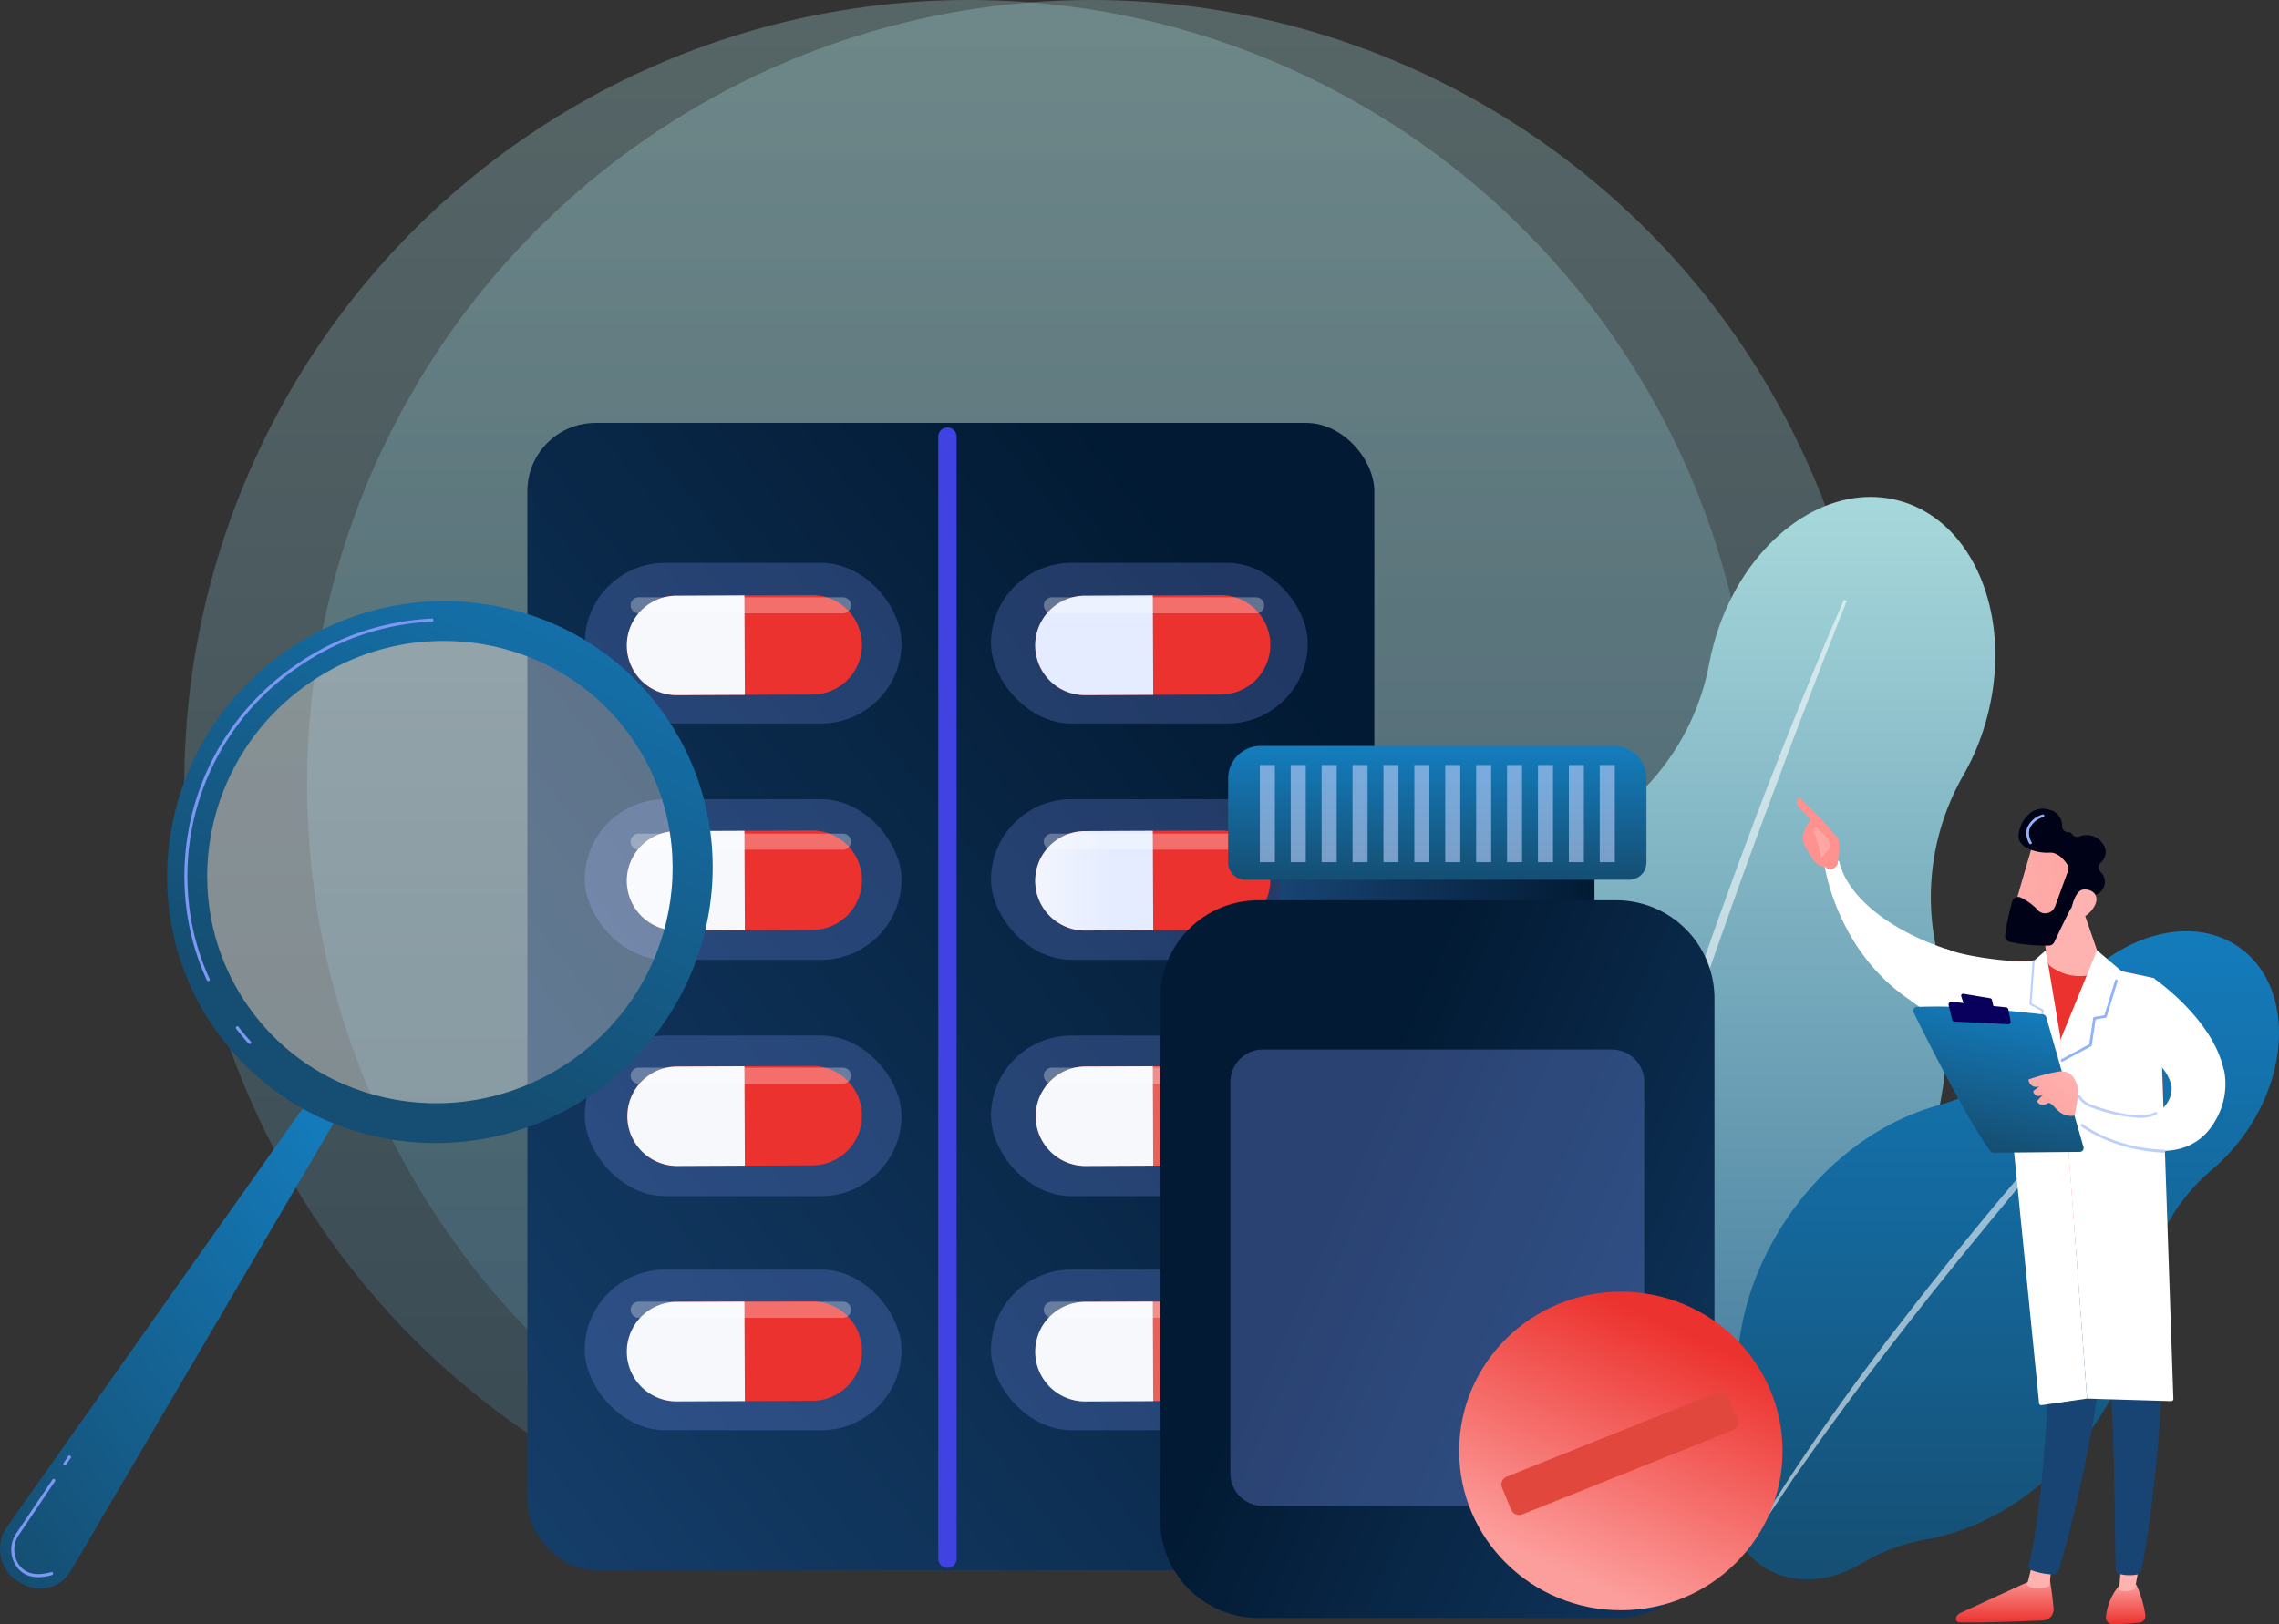 <svg xmlns="http://www.w3.org/2000/svg" xmlns:xlink="http://www.w3.org/1999/xlink" width="333.977" height="238.086" viewBox="0 0 333.977 238.086">
  <rect x="0" y="0" width="333.977" height="238.086" fill="#333333" stroke="none"/>
  <defs>
    <linearGradient id="linear-gradient" x1="0.5" x2="0.5" y2="1" gradientUnits="objectBoundingBox">
      <stop offset="0" stop-color="#a8dadc"/>
      <stop offset="1" stop-color="#457b9d"/>
    </linearGradient>
    <linearGradient id="linear-gradient-4" x1="0.5" x2="0.5" y2="1" gradientUnits="objectBoundingBox">
      <stop offset="0" stop-color="#147dbe"/>
      <stop offset="1" stop-color="#154e72"/>
    </linearGradient>
    <linearGradient id="linear-gradient-5" x1="0.5" x2="0.5" y2="1" gradientUnits="objectBoundingBox">
      <stop offset="0" stop-color="#fc9e9c"/>
      <stop offset="1" stop-color="#ec322e"/>
    </linearGradient>
    <linearGradient id="linear-gradient-6" x1="-225.241" y1="0.5" x2="-224.241" y2="0.5" gradientUnits="objectBoundingBox">
      <stop offset="0" stop-color="#ff928e"/>
      <stop offset="1" stop-color="#feb3b1"/>
    </linearGradient>
    <linearGradient id="linear-gradient-7" x1="-66.765" y1="0.031" x2="-69.662" y2="0.887" gradientUnits="objectBoundingBox">
      <stop offset="0" stop-color="#184473"/>
      <stop offset="1" stop-color="#021a33"/>
    </linearGradient>
    <linearGradient id="linear-gradient-9" x1="-269.37" y1="0.5" x2="-268.37" y2="0.5" xlink:href="#linear-gradient-6"/>
    <linearGradient id="linear-gradient-10" x1="-47.558" y1="-0.035" x2="-49.598" y2="0.806" xlink:href="#linear-gradient-7"/>
    <linearGradient id="linear-gradient-11" x1="-26.194" y1="0.5" x2="-25.194" y2="0.5" xlink:href="#linear-gradient-5"/>
    <linearGradient id="linear-gradient-12" x1="277.854" y1="1.605" x2="279.854" y2="4.278" xlink:href="#linear-gradient-6"/>
    <linearGradient id="linear-gradient-13" x1="2.264" y1="-1.251" x2="-0.714" y2="1.462" xlink:href="#linear-gradient-6"/>
    <linearGradient id="linear-gradient-14" x1="-89.149" y1="0.5" x2="-88.149" y2="0.5" xlink:href="#linear-gradient-6"/>
    <linearGradient id="linear-gradient-15" x1="-182.753" y1="1.746" x2="-179.167" y2="-4.927" gradientUnits="objectBoundingBox">
      <stop offset="0" stop-color="#9cfffb"/>
      <stop offset="1" stop-color="#9bfffa"/>
    </linearGradient>
    <linearGradient id="linear-gradient-16" x1="0.636" y1="-0.013" x2="0.38" y2="0.954" xlink:href="#linear-gradient-4"/>
    <linearGradient id="linear-gradient-17" x1="-153.663" y1="-31.936" x2="-154.225" y2="-30.482" gradientUnits="objectBoundingBox">
      <stop offset="0" stop-color="#09005d"/>
      <stop offset="1" stop-color="#1a0f91"/>
    </linearGradient>
    <linearGradient id="linear-gradient-18" x1="-80.202" y1="-22.134" x2="-80.496" y2="-21.136" xlink:href="#linear-gradient-17"/>
    <linearGradient id="linear-gradient-19" x1="-0.679" y1="2.02" x2="0.929" y2="0.006" xlink:href="#linear-gradient-6"/>
    <linearGradient id="linear-gradient-20" x1="5.695" y1="-0.25" x2="-1.825" y2="0.834" xlink:href="#linear-gradient-6"/>
    <linearGradient id="linear-gradient-21" x1="-232.003" y1="-157.858" x2="-229.315" y2="-160.401" xlink:href="#linear-gradient-6"/>
    <linearGradient id="linear-gradient-22" x1="-0.114" y1="1.167" x2="0.835" y2="0.136" xlink:href="#linear-gradient-7"/>
    <linearGradient id="linear-gradient-23" x1="-7.568" y1="0.555" x2="-50.908" y2="0.853" gradientUnits="objectBoundingBox">
      <stop offset="0" stop-color="#4042e2"/>
      <stop offset="1" stop-color="#4f52ff"/>
    </linearGradient>
    <linearGradient id="linear-gradient-24" x1="-1.989" y1="-17.901" x2="-4.776" y2="-9" xlink:href="#linear-gradient-5"/>
    <linearGradient id="linear-gradient-25" x1="1.254" y1="-26.432" x2="2.101" y2="-26.432" gradientUnits="objectBoundingBox">
      <stop offset="0" stop-color="#f6f8fc"/>
      <stop offset="1" stop-color="#e5ecff"/>
    </linearGradient>
    <linearGradient id="linear-gradient-26" x1="-4.555" y1="-19.323" x2="-7.343" y2="-10.421" xlink:href="#linear-gradient-5"/>
    <linearGradient id="linear-gradient-27" x1="-2.206" y1="-30.526" x2="-1.359" y2="-30.526" xlink:href="#linear-gradient-25"/>
    <linearGradient id="linear-gradient-28" x1="-1.335" y1="-19.128" x2="-4.122" y2="-10.227" xlink:href="#linear-gradient-5"/>
    <linearGradient id="linear-gradient-29" x1="3.258" y1="-28.782" x2="4.105" y2="-28.782" xlink:href="#linear-gradient-25"/>
    <linearGradient id="linear-gradient-30" x1="-3.901" y1="-20.55" x2="-6.688" y2="-11.649" xlink:href="#linear-gradient-5"/>
    <linearGradient id="linear-gradient-31" x1="-0.202" y1="-32.876" x2="0.645" y2="-32.876" xlink:href="#linear-gradient-25"/>
    <linearGradient id="linear-gradient-32" x1="-0.68" y1="-20.356" x2="-3.468" y2="-11.455" xlink:href="#linear-gradient-5"/>
    <linearGradient id="linear-gradient-33" x1="5.262" y1="-31.133" x2="6.108" y2="-31.133" xlink:href="#linear-gradient-25"/>
    <linearGradient id="linear-gradient-34" x1="-3.247" y1="-21.777" x2="-6.034" y2="-12.876" gradientUnits="objectBoundingBox">
      <stop offset="0" stop-color="#e1473d"/>
      <stop offset="1" stop-color="#e9605a"/>
    </linearGradient>
    <linearGradient id="linear-gradient-35" x1="1.802" y1="-35.227" x2="2.649" y2="-35.227" xlink:href="#linear-gradient-25"/>
    <linearGradient id="linear-gradient-36" x1="-0.026" y1="-21.583" x2="-2.814" y2="-12.682" xlink:href="#linear-gradient-5"/>
    <linearGradient id="linear-gradient-37" x1="7.266" y1="-33.484" x2="8.112" y2="-33.484" xlink:href="#linear-gradient-25"/>
    <linearGradient id="linear-gradient-38" x1="-2.593" y1="-23.005" x2="-5.38" y2="-14.103" xlink:href="#linear-gradient-34"/>
    <linearGradient id="linear-gradient-39" x1="3.806" y1="-37.578" x2="4.652" y2="-37.578" xlink:href="#linear-gradient-25"/>
    <linearGradient id="linear-gradient-40" x1="0" y1="0.5" x2="1" y2="0.5" xlink:href="#linear-gradient-7"/>
    <linearGradient id="linear-gradient-41" x1="1.448" y1="1.042" x2="0.298" y2="0.384" xlink:href="#linear-gradient-7"/>
    <linearGradient id="linear-gradient-43" x1="0.305" y1="0.872" x2="0.66" y2="0.109" xlink:href="#linear-gradient-5"/>
    <linearGradient id="linear-gradient-44" x1="0.308" y1="0.821" x2="0.5" y2="3.168" xlink:href="#linear-gradient-34"/>
    <linearGradient id="linear-gradient-45" x1="0.958" y1="-0.005" x2="0.059" y2="0.981" xlink:href="#linear-gradient-4"/>
    <linearGradient id="linear-gradient-46" x1="0.807" y1="-0.167" x2="0.378" y2="0.765" xlink:href="#linear-gradient-4"/>
  </defs>
  <g id="pharmaceuticals" transform="translate(-1039 -7654.658)">
    <circle id="Ellipse_1923" data-name="Ellipse 1923" cx="115" cy="115" r="115" transform="translate(1066 7654.658)" opacity="0.3" fill="url(#linear-gradient)"/>
    <circle id="Ellipse_1966" data-name="Ellipse 1966" cx="115" cy="115" r="115" transform="translate(1084 7654.658)" opacity="0.3" fill="url(#linear-gradient)"/>
    <g id="Illustration" transform="translate(839.612 7485.548)">
      <g id="Group_59" data-name="Group 59" transform="translate(199.388 216.918)">
        <g id="Group_3" data-name="Group 3" transform="translate(215.238 25.035)">
          <g id="Group_1" data-name="Group 1">
            <path id="Path_2" data-name="Path 2" d="M1531.32,587.554c3.292-12.16,10.245-22.047,18.724-28.057a35.752,35.752,0,0,0,14.554-22.572q.267-1.439.659-2.889c3.96-14.624,16.13-24.054,27.183-21.061s16.8,17.274,12.844,31.9a35.476,35.476,0,0,1-3.38,8.256,35.917,35.917,0,0,0-3.855,26.218,52.7,52.7,0,0,1-.578,26.117c-3.682,13.6-11.939,24.352-21.79,30.024a35.2,35.2,0,0,0-9.757,8.289c-4.5,5.542-11.057,8.347-17.263,6.667-6.695-1.813-11.107-8.338-11.739-16.156a37.555,37.555,0,0,0-3.448-12.751C1529.066,612.023,1527.991,599.848,1531.32,587.554Z" transform="translate(-1529.37 -512.421)" fill="url(#linear-gradient)"/>
            <path id="Path_3" data-name="Path 3" d="M1663.7,599.5c-4.061,9.274-7.821,18.671-11.482,28.108-.916,2.359-1.795,4.732-2.681,7.1l-1.328,3.556-1.3,3.567c-.857,2.381-1.746,4.751-2.576,7.142l-2.489,7.172c-1.6,4.8-3.238,9.592-4.747,14.424-.758,2.415-1.563,4.815-2.272,7.245l-2.16,7.28c-2.782,9.735-5.32,19.545-7.357,29.464l.427.092,1.807-7.363.448-1.841.493-1.83.994-3.658.987-3.659c.327-1.22.7-2.428,1.046-3.643.71-2.425,1.4-4.855,2.128-7.275,2.968-9.662,6.063-19.285,9.357-28.842,1.684-4.766,3.326-9.546,5.043-14.3l1.278-3.569,1.307-3.559c.871-2.373,1.741-4.746,2.635-7.111q2.623-7.115,5.352-14.192,2.694-7.089,5.492-14.14Z" transform="translate(-1608.71 -584.435)" fill="#fff" opacity="0.57"/>
          </g>
          <g id="Group_2" data-name="Group 2" transform="translate(37.91 63.665)">
            <path id="Path_4" data-name="Path 4" d="M1757.731,921.844c5.761-8.172,13.627-13.658,21.574-15.842a28.423,28.423,0,0,0,16.978-12.883q.59-1,1.276-1.974c6.929-9.828,18.553-13.561,25.964-8.336s7.8,17.427.871,27.255a28.228,28.228,0,0,1-4.763,5.239,28.571,28.571,0,0,0-10.009,18.5,41.9,41.9,0,0,1-7.542,19.311c-6.442,9.138-15.516,14.918-24.391,16.478a27.937,27.937,0,0,0-9.518,3.536c-4.858,2.912-10.5,3.227-14.661.294-4.488-3.164-5.994-9.223-4.335-15.222a29.825,29.825,0,0,0,.907-10.438C1749.39,939.472,1751.906,930.106,1757.731,921.844Z" transform="translate(-1748.518 -880.446)" fill="url(#linear-gradient-4)"/>
            <path id="Path_5" data-name="Path 5" d="M1838.111,943.964c-5.548,5.813-10.9,11.8-16.2,17.841-1.324,1.51-2.624,3.041-3.929,4.568l-1.957,2.291-1.938,2.307c-1.286,1.543-2.593,3.068-3.861,4.625l-3.806,4.672c-2.5,3.147-5.021,6.273-7.46,9.466-1.222,1.595-2.474,3.165-3.664,4.785l-3.59,4.841c-4.721,6.5-9.281,13.128-13.5,19.969l.292.184,3.35-5,.834-1.251.866-1.23,1.736-2.457,1.731-2.46c.575-.821,1.181-1.621,1.77-2.432,1.189-1.615,2.365-3.239,3.565-4.846q7.259-9.6,14.818-18.964c2.551-3.1,5.075-6.215,7.647-9.294l1.923-2.314,1.942-2.3c1.294-1.533,2.588-3.066,3.9-4.586q3.889-4.593,7.847-9.129,3.936-4.555,7.938-9.052Z" transform="translate(-1773.073 -932.976)" fill="#fff" opacity="0.57"/>
          </g>
        </g>
        <g id="Group_8" data-name="Group 8" transform="translate(263.324 69.135)">
          <path id="Path_6" data-name="Path 6" d="M1955.7,1426.9s.421,2.38.627,4.737a1.624,1.624,0,0,1-1.553,1.759c-3.138.131-9.851.385-12.26.277a.528.528,0,0,1-.465-.724h0a1.182,1.182,0,0,1,.6-.637l11.088-5.1Z" transform="translate(-1918.71 -1312.801)" fill="url(#linear-gradient-5)"/>
          <path id="Path_7" data-name="Path 7" d="M2005.889,1416.707l-.338,2.848s-1.942.9-3.269-.114l.8-3.173Z" transform="translate(-1968.559 -1304.011)" fill="url(#linear-gradient-6)"/>
          <path id="Path_8" data-name="Path 8" d="M2006.75,1109.333c.146.744.783,37.109-3.1,53.4a.553.553,0,0,0,.325.643,9.629,9.629,0,0,0,3.166.643.952.952,0,0,0,.945-.684c1.111-3.781,6.436-22.725,7.13-40.821.776-20.221,0-.688,0-.688l-.455-12.5Z" transform="translate(-1969.674 -1050.173)" fill="url(#linear-gradient-7)"/>
          <path id="Path_9" data-name="Path 9" d="M2073.607,1434.074a17.113,17.113,0,0,1,1.317,4.4.99.99,0,0,1-.872,1.186c-1.036.1-2.632.233-3.909.224a.987.987,0,0,1-.978-1.1,8.329,8.329,0,0,1,1.945-4.569Z" transform="translate(-2023.866 -1318.738)" fill="url(#linear-gradient-5)"/>
          <path id="Path_10" data-name="Path 10" d="M2083.385,1412.1l-.789,4.306a2.785,2.785,0,0,1-2.325.16l.377-4.633Z" transform="translate(-2033.057 -1300.428)" fill="url(#linear-gradient-9)"/>
          <path id="Path_11" data-name="Path 11" d="M2035.512,1106.17c3.179,19.186-.69,47.421-1.995,52.947a.861.861,0,0,1-.7.654,5.78,5.78,0,0,1-2.487-.1.79.79,0,0,1-.568-.727c-.175-4.468.14-31.9-2.822-42.735a2.463,2.463,0,0,0-.95-1.359l-5.75-4.087-.441-6.607Z" transform="translate(-1983.051 -1045.893)" fill="url(#linear-gradient-10)"/>
          <path id="Path_12" data-name="Path 12" d="M1946.832,905.606a89.561,89.561,0,0,1,20.04,2.5c2.84,16.571.5,35.684.5,35.684-7.376,1.934-15.7-1.183-15.7-1.183-1.226-6.926-6.946-26.419-6.946-26.419-4.655-.578-3.644-4.4-6.8-6.173,2.409-2.792-1.3-1.438-.808-3.538C1940.485,907.525,1943.893,905.654,1946.832,905.606Z" transform="translate(-1914.628 -881.684)" fill="url(#linear-gradient-11)"/>
          <path id="Path_13" data-name="Path 13" d="M1830.818,821.064a1.823,1.823,0,0,1,2.12-.6c1.4,5.922,8.753,10.724,16.306,13.071a20.422,20.422,0,0,1-4.038,8.445C1832.673,834.938,1830.818,821.064,1830.818,821.064Z" transform="translate(-1826.756 -811.175)" fill="#fff"/>
          <g id="Group_4" data-name="Group 4">
            <path id="Path_14" data-name="Path 14" d="M1811.628,777.529c-.1.311,1.036.785,1.7-.488.023-.61.395-3.225.03-3.722a48.694,48.694,0,0,0-5.708-5.967.9.9,0,0,0-.112,1.245l1.827,1.9a8.84,8.84,0,0,0-1.066,2.108,2.56,2.56,0,0,0,.255,1.884c.321.578.758,1.329,1.172,1.916A2.528,2.528,0,0,0,1811.628,777.529Z" transform="translate(-1807.339 -767.352)" fill="url(#linear-gradient-12)"/>
            <path id="Path_15" data-name="Path 15" d="M1821.93,792.684l1.664,1.411.523,1.4-1.484,1.646a19.155,19.155,0,0,0-.87-3.391C1821.393,793.152,1821.585,792.86,1821.93,792.684Z" transform="translate(-1819.102 -788.302)" fill="url(#linear-gradient-13)"/>
          </g>
          <path id="Path_16" data-name="Path 16" d="M2088.217,929.324l3.654-9.225s8.9,6.047,10.363,13.713a21.062,21.062,0,0,0-7.736,2.073C2093.84,932.265,2088.217,929.324,2088.217,929.324Z" transform="translate(-2039.628 -893.675)" fill="#fff"/>
          <path id="Path_17" data-name="Path 17" d="M2019.785,860.926l3.031,8.767a.316.316,0,0,1-.144.38,7.127,7.127,0,0,1-7.391-.5,1.488,1.488,0,0,1-.685-1.062l-.982-7.588Z" transform="translate(-1977.931 -844.739)" fill="url(#linear-gradient-14)"/>
          <path id="Path_18" data-name="Path 18" d="M2039.379,899.707l-3.617-3.072-5.411,13.211,3.946,52.5,12.321.369a.316.316,0,0,0,.325-.326l-1.72-50.507s-.047-10.914-1.207-11.187S2039.379,899.707,2039.379,899.707Z" transform="translate(-1991.771 -874.27)" fill="#fff"/>
          <path id="Path_19" data-name="Path 19" d="M1989.807,909.168l-2.1-12.533-1.794,1.577-3.782-.037-.81,10.6,5.4,54.25a.315.315,0,0,0,.359.281l6.672-.963Z" transform="translate(-1951.228 -874.27)" fill="#fff"/>
          <path id="Path_20" data-name="Path 20" d="M1918.231,897.161s-6.078-.419-9.586-1.769c-4.12,7.323-5.191,7.538-5.191,7.538a23.129,23.129,0,0,0,13.471,4.819C1925.405,908.14,1918.231,897.161,1918.231,897.161Z" transform="translate(-1886.826 -873.242)" fill="#fff"/>
          <path id="Path_21" data-name="Path 21" d="M1994.651,970.339v1.285l-4.43-.286v-1.428Z" transform="translate(-1958.584 -934.87)" fill="url(#linear-gradient-15)"/>
          <path id="Path_22" data-name="Path 22" d="M2031.11,933.377a.193.193,0,0,0,.091-.023l4.158-2.233a.2.2,0,0,0,.1-.142l.563-3.788,1.471-.261a.194.194,0,0,0,.151-.134l1.6-5.211a.194.194,0,1,0-.371-.114l-1.569,5.1-1.492.265a.194.194,0,0,0-.158.162l-.569,3.83-4.072,2.187a.194.194,0,0,0,.092.365Z" transform="translate(-1992.239 -894.696)" fill="#91b3fa"/>
          <path id="Path_23" data-name="Path 23" d="M2008.21,918.5a.145.145,0,0,0,.126-.218l-2.173-3.81.357-2.144a.145.145,0,0,0-.075-.152l-1.727-.919.444-6.186a.145.145,0,1,0-.29-.021l-.451,6.281a.146.146,0,0,0,.077.139l1.719.915-.349,2.092a.146.146,0,0,0,.017.1l2.2,3.855A.145.145,0,0,0,2008.21,918.5Z" transform="translate(-1970.327 -881.115)" fill="#bdd0fb"/>
          <g id="Group_6" data-name="Group 6" transform="translate(17.041 28.728)">
            <path id="Path_24" data-name="Path 24" d="M2036.876,1002s9.991,5.647,13.363.825a3.79,3.79,0,0,0,.695-2.945,21.057,21.057,0,0,1,7.736-2.073,10.58,10.58,0,0,1-1.15,7.253c-5.905,10.8-21.966-.6-21.966-.6Z" transform="translate(-2013.116 -986.669)" fill="#fff"/>
            <g id="Group_5" data-name="Group 5">
              <path id="Path_25" data-name="Path 25" d="M1930.81,964.738l-5.453-19.043a.555.555,0,0,0-.47-.4c-.988-.115-3.851-.439-7.156-.719a81.208,81.208,0,0,0-11.368-.377.557.557,0,0,0-.455.8c1.571,3.179,8.034,16.109,11.27,20.344a.559.559,0,0,0,.45.221l12.652-.118A.557.557,0,0,0,1930.81,964.738Z" transform="translate(-1905.85 -942.264)" fill="url(#linear-gradient-16)"/>
              <path id="Path_26" data-name="Path 26" d="M1950.782,934.083l-3.954-.659a.284.284,0,0,0-.316.369l.391,1.186a.284.284,0,0,0,.232.192l3.8.508a.284.284,0,0,0,.314-.346l-.242-1.035A.284.284,0,0,0,1950.782,934.083Z" transform="translate(-1939.467 -933.421)" fill="url(#linear-gradient-17)"/>
              <path id="Path_27" data-name="Path 27" d="M1944.928,943.093l-.326-1.7a.392.392,0,0,0-.345-.316l-7.985-.81a.392.392,0,0,0-.421.482l.508,2.114a.392.392,0,0,0,.361.3l7.8.393A.392.392,0,0,0,1944.928,943.093Z" transform="translate(-1930.652 -939.084)" fill="url(#linear-gradient-18)"/>
              <path id="Path_28" data-name="Path 28" d="M2010.306,1005.7s.76-3.124.453-4.232-.9-2.533-2.879-2.216a28.969,28.969,0,0,0-4.313,1.15,1.133,1.133,0,0,0,1.622.978l-.932.722s.133,1.156,1.4.538l-.867.957a1.011,1.011,0,0,0,1.48.34C2007.207,1003.333,2007.655,1006.081,2010.306,1005.7Z" transform="translate(-1986.663 -987.831)" fill="url(#linear-gradient-19)"/>
            </g>
          </g>
          <path id="Path_29" data-name="Path 29" d="M2054.278,1022.723a5.183,5.183,0,0,0,2.458-.5.194.194,0,0,0-.187-.34c-2.636,1.447-9.18-1.045-9.245-1.07a3.416,3.416,0,0,1-1.717-1.31.194.194,0,0,0-.345.177,3.739,3.739,0,0,0,1.93,1.5A23.918,23.918,0,0,0,2054.278,1022.723Z" transform="translate(-2004.07 -975.797)" fill="#bdd0fb"/>
          <path id="Path_30" data-name="Path 30" d="M2059.974,1047.8a.228.228,0,0,0,.194-.223.21.21,0,0,0-.187-.218c-7.557-.26-11.868-3.729-11.911-3.764a.193.193,0,0,0-.273.023.236.236,0,0,0,.027.306c.044.036,4.447,3.507,12.144,3.876Z" transform="translate(-2006.164 -995.767)" fill="#bdd0fb"/>
          <g id="Group_7" data-name="Group 7" transform="translate(30.514 1.609)">
            <path id="Path_31" data-name="Path 31" d="M1992.81,801.407c-.1.137-3.173,10.855-3.173,10.855l6.157,1.626,4.424-9.725S1994.46,799.116,1992.81,801.407Z" transform="translate(-1988.615 -796.632)" fill="url(#linear-gradient-20)"/>
            <path id="Path_32" data-name="Path 32" d="M1992.888,784.9a.916.916,0,0,1,.086.8l-1.9,5.225a.891.891,0,0,1-.117.222,1.5,1.5,0,0,1-2.365.442,8.068,8.068,0,0,0-2.683-1.968.914.914,0,0,0-1.134.634,34.15,34.15,0,0,0-1.037,4.931.91.91,0,0,0,.733,1,25.365,25.365,0,0,0,5.7.527.915.915,0,0,0,.779-.526c.631-1.345,2.417-5.109,3.084-6.093.62-.915,2.1-.9,2.77-.842a.921.921,0,0,0,.7-.233,2.015,2.015,0,0,0,.161-3.155.916.916,0,0,1,.041-1.275,2.024,2.024,0,0,0,.215-2.966,2.853,2.853,0,0,0-3.321-.9.95.95,0,0,1-1.084-.354.6.6,0,0,0-.534-.275.888.888,0,0,1-.9-.887,2.343,2.343,0,0,0-1.8-2.386c-2.688-.864-4.394,1.724-4.578,3.667s2.783,2.713,4.533,2.6C1991.519,783.006,1992.472,784.242,1992.888,784.9Z" transform="translate(-1983.731 -776.654)" fill="#000218"/>
            <path id="Path_33" data-name="Path 33" d="M2039.1,848.57s.467-3.37,1.872-3.522,2.76,1.014,1.347,2.9C2040.566,850.282,2039.1,848.57,2039.1,848.57Z" transform="translate(-2029.525 -833.205)" fill="url(#linear-gradient-21)"/>
            <path id="Path_34" data-name="Path 34" d="M2002.318,785.878a.194.194,0,0,0,.162-.3,2.513,2.513,0,0,1-.3-1.941,3.068,3.068,0,0,1,2.025-1.74.194.194,0,1,0-.138-.362,3.423,3.423,0,0,0-2.257,1.987,2.869,2.869,0,0,0,.342,2.27A.193.193,0,0,0,2002.318,785.878Z" transform="translate(-1998.594 -780.679)" fill="#91b3fa"/>
          </g>
        </g>
        <g id="Group_35" data-name="Group 35" transform="translate(71.224 0.435)">
          <g id="Group_30" data-name="Group 30" transform="translate(6.06 13.746)">
            <rect id="Rectangle_2" data-name="Rectangle 2" width="124.117" height="168.18" rx="10" fill="url(#linear-gradient-22)"/>
            <path id="Path_35" data-name="Path 35" d="M1081.59,540.312a1.345,1.345,0,0,1-1.345,1.345h0a1.345,1.345,0,0,1-1.345-1.345V375.832a1.345,1.345,0,0,1,1.345-1.345h0a1.345,1.345,0,0,1,1.345,1.345Z" transform="translate(-1018.691 -373.814)" fill="url(#linear-gradient-23)"/>
            <g id="Group_29" data-name="Group 29" transform="translate(8.409 20.518)">
              <g id="Group_13" data-name="Group 13">
                <g id="Group_10" data-name="Group 10">
                  <rect id="Rectangle_3" data-name="Rectangle 3" width="46.418" height="23.545" rx="11.773" fill="#7d97f4" opacity="0.25"/>
                  <g id="Group_9" data-name="Group 9" transform="translate(6.241 4.729)">
                    <path id="Path_36" data-name="Path 36" d="M816.95,544.987l-19.8.087a7.287,7.287,0,1,1-.064-14.573l19.8-.087a7.286,7.286,0,1,1,.064,14.573Z" transform="translate(-789.828 -530.414)" fill="url(#linear-gradient-24)"/>
                    <path id="Path_37" data-name="Path 37" d="M807.048,545.264l-9.9.044a7.287,7.287,0,1,1-.064-14.573l9.9-.044Z" transform="translate(-789.828 -530.647)" fill="url(#linear-gradient-25)"/>
                  </g>
                </g>
                <g id="Group_12" data-name="Group 12" transform="translate(59.536)">
                  <rect id="Rectangle_4" data-name="Rectangle 4" width="46.418" height="23.545" rx="11.773" fill="#7d97f4" opacity="0.25"/>
                  <g id="Group_11" data-name="Group 11" transform="translate(6.551 4.729)">
                    <path id="Path_38" data-name="Path 38" d="M1196.674,544.987l-19.8.087a7.287,7.287,0,1,1-.064-14.573l19.8-.087a7.286,7.286,0,1,1,.064,14.573Z" transform="translate(-1169.552 -530.414)" fill="url(#linear-gradient-26)"/>
                    <path id="Path_39" data-name="Path 39" d="M1186.772,545.264l-9.9.044a7.287,7.287,0,1,1-.064-14.573l9.9-.044Z" transform="translate(-1169.552 -530.647)" fill="url(#linear-gradient-27)"/>
                  </g>
                </g>
                <path id="Path_40" data-name="Path 40" d="M825.2,533.6a1.177,1.177,0,0,1-1.177,1.177H794.087a1.177,1.177,0,0,1-1.177-1.177h0a1.177,1.177,0,0,1,1.177-1.177h29.936A1.177,1.177,0,0,1,825.2,533.6Z" transform="translate(-786.183 -527.376)" fill="#fff" opacity="0.3"/>
                <path id="Path_41" data-name="Path 41" d="M1209.365,533.6a1.177,1.177,0,0,1-1.177,1.177h-29.936a1.177,1.177,0,0,1-1.177-1.177h0a1.177,1.177,0,0,1,1.177-1.177h29.936a1.177,1.177,0,0,1,1.177,1.177Z" transform="translate(-1109.802 -527.376)" fill="#fff" opacity="0.3"/>
              </g>
              <g id="Group_18" data-name="Group 18" transform="translate(0 34.645)">
                <g id="Group_15" data-name="Group 15">
                  <rect id="Rectangle_5" data-name="Rectangle 5" width="46.418" height="23.545" rx="11.773" fill="#7d97f4" opacity="0.25"/>
                  <g id="Group_14" data-name="Group 14" transform="translate(6.241 4.593)">
                    <path id="Path_42" data-name="Path 42" d="M816.95,763.951l-19.8.087a7.287,7.287,0,1,1-.064-14.573l19.8-.087a7.286,7.286,0,1,1,.064,14.573Z" transform="translate(-789.828 -749.379)" fill="url(#linear-gradient-28)"/>
                    <path id="Path_43" data-name="Path 43" d="M807.048,764.229l-9.9.044a7.287,7.287,0,1,1-.064-14.573l9.9-.044Z" transform="translate(-789.828 -749.612)" fill="url(#linear-gradient-29)"/>
                  </g>
                </g>
                <g id="Group_17" data-name="Group 17" transform="translate(59.536)">
                  <rect id="Rectangle_6" data-name="Rectangle 6" width="46.418" height="23.545" rx="11.773" fill="#7d97f4" opacity="0.25"/>
                  <g id="Group_16" data-name="Group 16" transform="translate(6.551 4.593)">
                    <path id="Path_44" data-name="Path 44" d="M1196.674,763.951l-19.8.087a7.287,7.287,0,1,1-.064-14.573l19.8-.087a7.286,7.286,0,1,1,.064,14.573Z" transform="translate(-1169.552 -749.379)" fill="url(#linear-gradient-30)"/>
                    <path id="Path_45" data-name="Path 45" d="M1186.772,764.229l-9.9.044a7.287,7.287,0,1,1-.064-14.573l9.9-.044Z" transform="translate(-1169.552 -749.612)" fill="url(#linear-gradient-31)"/>
                  </g>
                </g>
                <path id="Path_46" data-name="Path 46" d="M825.2,753.425a1.177,1.177,0,0,1-1.177,1.177H794.087a1.177,1.177,0,0,1-1.177-1.177h0a1.177,1.177,0,0,1,1.177-1.177h29.936a1.177,1.177,0,0,1,1.177,1.177Z" transform="translate(-786.183 -747.203)" fill="#fff" opacity="0.3"/>
                <path id="Path_47" data-name="Path 47" d="M1209.365,753.425a1.177,1.177,0,0,1-1.177,1.177h-29.936a1.177,1.177,0,0,1-1.177-1.177h0a1.177,1.177,0,0,1,1.177-1.177h29.936a1.177,1.177,0,0,1,1.177,1.177Z" transform="translate(-1109.802 -747.203)" fill="#fff" opacity="0.3"/>
              </g>
              <g id="Group_23" data-name="Group 23" transform="translate(0 69.29)">
                <g id="Group_20" data-name="Group 20">
                  <rect id="Rectangle_7" data-name="Rectangle 7" width="46.418" height="23.545" rx="11.773" fill="#7d97f4" opacity="0.25"/>
                  <g id="Group_19" data-name="Group 19" transform="translate(6.241 4.457)">
                    <path id="Path_48" data-name="Path 48" d="M816.95,982.916l-19.8.087a7.286,7.286,0,1,1-.064-14.573l19.8-.087a7.286,7.286,0,1,1,.064,14.573Z" transform="translate(-789.828 -968.344)" fill="url(#linear-gradient-32)"/>
                    <path id="Path_49" data-name="Path 49" d="M807.048,983.194l-9.9.044a7.286,7.286,0,1,1-.064-14.573l9.9-.044Z" transform="translate(-789.828 -968.577)" fill="url(#linear-gradient-33)"/>
                  </g>
                </g>
                <g id="Group_22" data-name="Group 22" transform="translate(59.536)">
                  <rect id="Rectangle_8" data-name="Rectangle 8" width="46.418" height="23.545" rx="11.773" fill="#7d97f4" opacity="0.25"/>
                  <g id="Group_21" data-name="Group 21" transform="translate(6.551 4.457)">
                    <path id="Path_50" data-name="Path 50" d="M1196.674,982.916l-19.8.087a7.286,7.286,0,1,1-.064-14.573l19.8-.087a7.286,7.286,0,1,1,.064,14.573Z" transform="translate(-1169.552 -968.344)" fill="url(#linear-gradient-34)"/>
                    <path id="Path_51" data-name="Path 51" d="M1186.772,983.194l-9.9.044a7.286,7.286,0,1,1-.064-14.573l9.9-.044Z" transform="translate(-1169.552 -968.577)" fill="url(#linear-gradient-35)"/>
                  </g>
                </g>
                <path id="Path_52" data-name="Path 52" d="M825.2,971.118a1.177,1.177,0,0,1-1.177,1.177H794.087a1.177,1.177,0,0,1-1.177-1.177h0a1.177,1.177,0,0,1,1.177-1.177h29.936a1.177,1.177,0,0,1,1.177,1.177Z" transform="translate(-786.183 -965.232)" fill="#fff" opacity="0.3"/>
                <path id="Path_53" data-name="Path 53" d="M1209.365,971.118a1.178,1.178,0,0,1-1.177,1.177h-29.936a1.177,1.177,0,0,1-1.177-1.177h0a1.177,1.177,0,0,1,1.177-1.177h29.936a1.177,1.177,0,0,1,1.177,1.177Z" transform="translate(-1109.802 -965.232)" fill="#fff" opacity="0.3"/>
              </g>
              <g id="Group_28" data-name="Group 28" transform="translate(0 103.599)">
                <g id="Group_25" data-name="Group 25">
                  <rect id="Rectangle_9" data-name="Rectangle 9" width="46.418" height="23.545" rx="11.773" fill="#7d97f4" opacity="0.25"/>
                  <g id="Group_24" data-name="Group 24" transform="translate(6.241 4.658)">
                    <path id="Path_54" data-name="Path 54" d="M816.95,1201.881l-19.8.087a7.286,7.286,0,1,1-.064-14.573l19.8-.087a7.286,7.286,0,1,1,.064,14.573Z" transform="translate(-789.828 -1187.308)" fill="url(#linear-gradient-36)"/>
                    <path id="Path_55" data-name="Path 55" d="M807.048,1202.159l-9.9.044a7.287,7.287,0,1,1-.064-14.573l9.9-.044Z" transform="translate(-789.828 -1187.542)" fill="url(#linear-gradient-37)"/>
                  </g>
                </g>
                <g id="Group_27" data-name="Group 27" transform="translate(59.536)">
                  <rect id="Rectangle_10" data-name="Rectangle 10" width="46.418" height="23.545" rx="11.773" fill="#7d97f4" opacity="0.25"/>
                  <g id="Group_26" data-name="Group 26" transform="translate(6.551 4.658)">
                    <path id="Path_56" data-name="Path 56" d="M1196.674,1201.881l-19.8.087a7.286,7.286,0,1,1-.064-14.573l19.8-.087a7.286,7.286,0,1,1,.064,14.573Z" transform="translate(-1169.552 -1187.308)" fill="url(#linear-gradient-38)"/>
                    <path id="Path_57" data-name="Path 57" d="M1186.772,1202.159l-9.9.044a7.287,7.287,0,1,1-.064-14.573l9.9-.044Z" transform="translate(-1169.552 -1187.542)" fill="url(#linear-gradient-39)"/>
                  </g>
                </g>
                <path id="Path_58" data-name="Path 58" d="M825.2,1188.811a1.177,1.177,0,0,1-1.177,1.177H794.087a1.177,1.177,0,0,1-1.177-1.177h0a1.177,1.177,0,0,1,1.177-1.177h29.936a1.177,1.177,0,0,1,1.177,1.177Z" transform="translate(-786.183 -1182.925)" fill="#fff" opacity="0.3"/>
                <path id="Path_59" data-name="Path 59" d="M1209.365,1188.811a1.177,1.177,0,0,1-1.177,1.177h-29.936a1.177,1.177,0,0,1-1.177-1.177h0a1.177,1.177,0,0,1,1.177-1.177h29.936a1.177,1.177,0,0,1,1.177,1.177Z" transform="translate(-1109.802 -1182.925)" fill="#fff" opacity="0.3"/>
              </g>
            </g>
          </g>
          <g id="Group_34" data-name="Group 34" transform="translate(98.797 61.104)">
            <g id="Group_32" data-name="Group 32">
              <rect id="Rectangle_11" data-name="Rectangle 11" width="46.06" height="12.482" transform="translate(17.581 15.602)" fill="url(#linear-gradient-40)"/>
              <path id="Path_60" data-name="Path 60" d="M1334.709,959.429h-52.232a14.389,14.389,0,0,1-14.5-14.281V868.514a14.389,14.389,0,0,1,14.5-14.281h52.232a14.389,14.389,0,0,1,14.5,14.281v76.635A14.389,14.389,0,0,1,1334.709,959.429Z" transform="translate(-1267.982 -831.607)" fill="url(#linear-gradient-41)"/>
              <path id="Path_61" data-name="Path 61" d="M1383.262,1047.584h-51.04a4.775,4.775,0,0,1-4.81-4.739V985.422a4.775,4.775,0,0,1,4.81-4.739h51.04a4.775,4.775,0,0,1,4.81,4.739v57.422A4.775,4.775,0,0,1,1383.262,1047.584Z" transform="translate(-1317.13 -936.183)" fill="#7d97f4" opacity="0.32"/>
              <path id="Path_62" data-name="Path 62" d="M1384.314,743.056h-56.226a2.521,2.521,0,0,1-2.54-2.5V728.172a4.766,4.766,0,0,1,4.8-4.73h51.7a4.767,4.767,0,0,1,4.8,4.73v12.382A2.522,2.522,0,0,1,1384.314,743.056Z" transform="translate(-1315.59 -723.442)" fill="url(#linear-gradient-4)"/>
              <g id="Group_31" data-name="Group 31" transform="translate(14.604 2.799)">
                <rect id="Rectangle_12" data-name="Rectangle 12" width="2.201" height="14.239" fill="#bdd0fb" opacity="0.6"/>
                <rect id="Rectangle_13" data-name="Rectangle 13" width="2.201" height="14.239" transform="translate(4.528)" fill="#bdd0fb" opacity="0.6"/>
                <rect id="Rectangle_14" data-name="Rectangle 14" width="2.201" height="14.239" transform="translate(9.057)" fill="#bdd0fb" opacity="0.6"/>
                <rect id="Rectangle_15" data-name="Rectangle 15" width="2.201" height="14.239" transform="translate(13.585)" fill="#bdd0fb" opacity="0.6"/>
                <rect id="Rectangle_16" data-name="Rectangle 16" width="2.201" height="14.239" transform="translate(18.114)" fill="#bdd0fb" opacity="0.6"/>
                <rect id="Rectangle_17" data-name="Rectangle 17" width="2.201" height="14.239" transform="translate(22.642)" fill="#bdd0fb" opacity="0.6"/>
                <rect id="Rectangle_18" data-name="Rectangle 18" width="2.201" height="14.239" transform="translate(27.17)" fill="#bdd0fb" opacity="0.6"/>
                <rect id="Rectangle_19" data-name="Rectangle 19" width="2.201" height="14.239" transform="translate(31.699)" fill="#bdd0fb" opacity="0.6"/>
                <rect id="Rectangle_20" data-name="Rectangle 20" width="2.201" height="14.239" transform="translate(36.227)" fill="#bdd0fb" opacity="0.6"/>
                <rect id="Rectangle_21" data-name="Rectangle 21" width="2.201" height="14.239" transform="translate(40.756)" fill="#bdd0fb" opacity="0.6"/>
                <rect id="Rectangle_22" data-name="Rectangle 22" width="2.201" height="14.239" transform="translate(45.284)" fill="#bdd0fb" opacity="0.6"/>
                <rect id="Rectangle_23" data-name="Rectangle 23" width="2.201" height="14.239" transform="translate(49.813)" fill="#bdd0fb" opacity="0.6"/>
              </g>
            </g>
            <g id="Group_33" data-name="Group 33" transform="translate(43.813 80.002)">
              <ellipse id="Ellipse_1" data-name="Ellipse 1" cx="23.696" cy="23.345" rx="23.696" ry="23.345" fill="url(#linear-gradient-43)"/>
              <path id="Path_63" data-name="Path 63" d="M1590.967,1276.324l-30.84,12.345a1.272,1.272,0,0,1-1.649-.686l-1.329-3.223a1.241,1.241,0,0,1,.7-1.625l30.84-12.345a1.272,1.272,0,0,1,1.649.686l1.329,3.222A1.241,1.241,0,0,1,1590.967,1276.324Z" transform="translate(-1550.862 -1256.031)" fill="url(#linear-gradient-44)"/>
            </g>
          </g>
        </g>
        <g id="Group_53" data-name="Group 53" transform="translate(0 30.282)">
          <path id="Path_94" data-name="Path 94" d="M331.115,1017.343l-44.939,63.622a5.6,5.6,0,0,0,1.71,8.048l.461.275a5.21,5.21,0,0,0,7.159-1.839l39.638-67.536Z" transform="translate(-285.148 -935.243)" fill="url(#linear-gradient-45)"/>
          <ellipse id="Ellipse_2" data-name="Ellipse 2" cx="36.133" cy="35.481" rx="36.133" ry="35.481" transform="translate(14.552 41.209) rotate(-34.767)" fill="#fff" opacity="0.34"/>
          <path id="Path_95" data-name="Path 95" d="M444.189,608.02c-18.241,12.662-22.95,37.447-10.516,55.359s37.3,22.169,55.541,9.507,22.95-37.447,10.517-55.359S462.43,595.358,444.189,608.02Zm41.718,60.1c-15.562,10.8-36.776,7.171-47.383-8.111s-6.59-36.426,8.972-47.227,36.776-7.17,47.383,8.111S501.469,657.32,485.907,668.122Z" transform="translate(-402.234 -590.702)" fill="url(#linear-gradient-46)"/>
          <g id="Group_52" data-name="Group 52" transform="translate(27.001 12.58)">
            <path id="Path_96" data-name="Path 96" d="M450.652,677.773c-.631-.7-1.243-1.434-1.817-2.18a.222.222,0,0,1,.041-.311.216.216,0,0,1,.312.04c.568.737,1.172,1.462,1.8,2.154a.222.222,0,0,1-.016.314l-.022.018A.222.222,0,0,1,450.652,677.773Zm-5.811-9.173a.222.222,0,0,1-.294-.109,36.306,36.306,0,0,1-2.448-7.325,37.527,37.527,0,0,1,15.51-38.905,38.045,38.045,0,0,1,19.91-6.785.222.222,0,0,1,.021.444,37.6,37.6,0,0,0-19.677,6.706,37.085,37.085,0,0,0-15.329,38.445,35.861,35.861,0,0,0,2.418,7.235.222.222,0,0,1-.075.275A.254.254,0,0,1,444.841,668.6Z" transform="translate(-441.234 -615.474)" fill="#7d97f4"/>
          </g>
          <path id="Path_97" data-name="Path 97" d="M300.712,1358.579a.222.222,0,0,0-.187-.4c-2.125.6-3.689.259-4.65-1a3.863,3.863,0,0,1-.043-4.493l5.266-7.826a.222.222,0,0,0-.369-.248l-5.266,7.826a4.307,4.307,0,0,0,.058,5.01c1.082,1.424,2.806,1.815,5.124,1.164A.223.223,0,0,0,300.712,1358.579Z" transform="translate(-293.038 -1205.815)" fill="#7d97f4"/>
          <path id="Path_98" data-name="Path 98" d="M339.111,1326.127a.219.219,0,0,0,.058-.059l.683-1.014a.222.222,0,0,0-.369-.248l-.683,1.014a.222.222,0,0,0,.311.306Z" transform="translate(-329.487 -1189.438)" fill="#7d97f4"/>
        </g>
      </g>
    </g>
  </g>
</svg>
